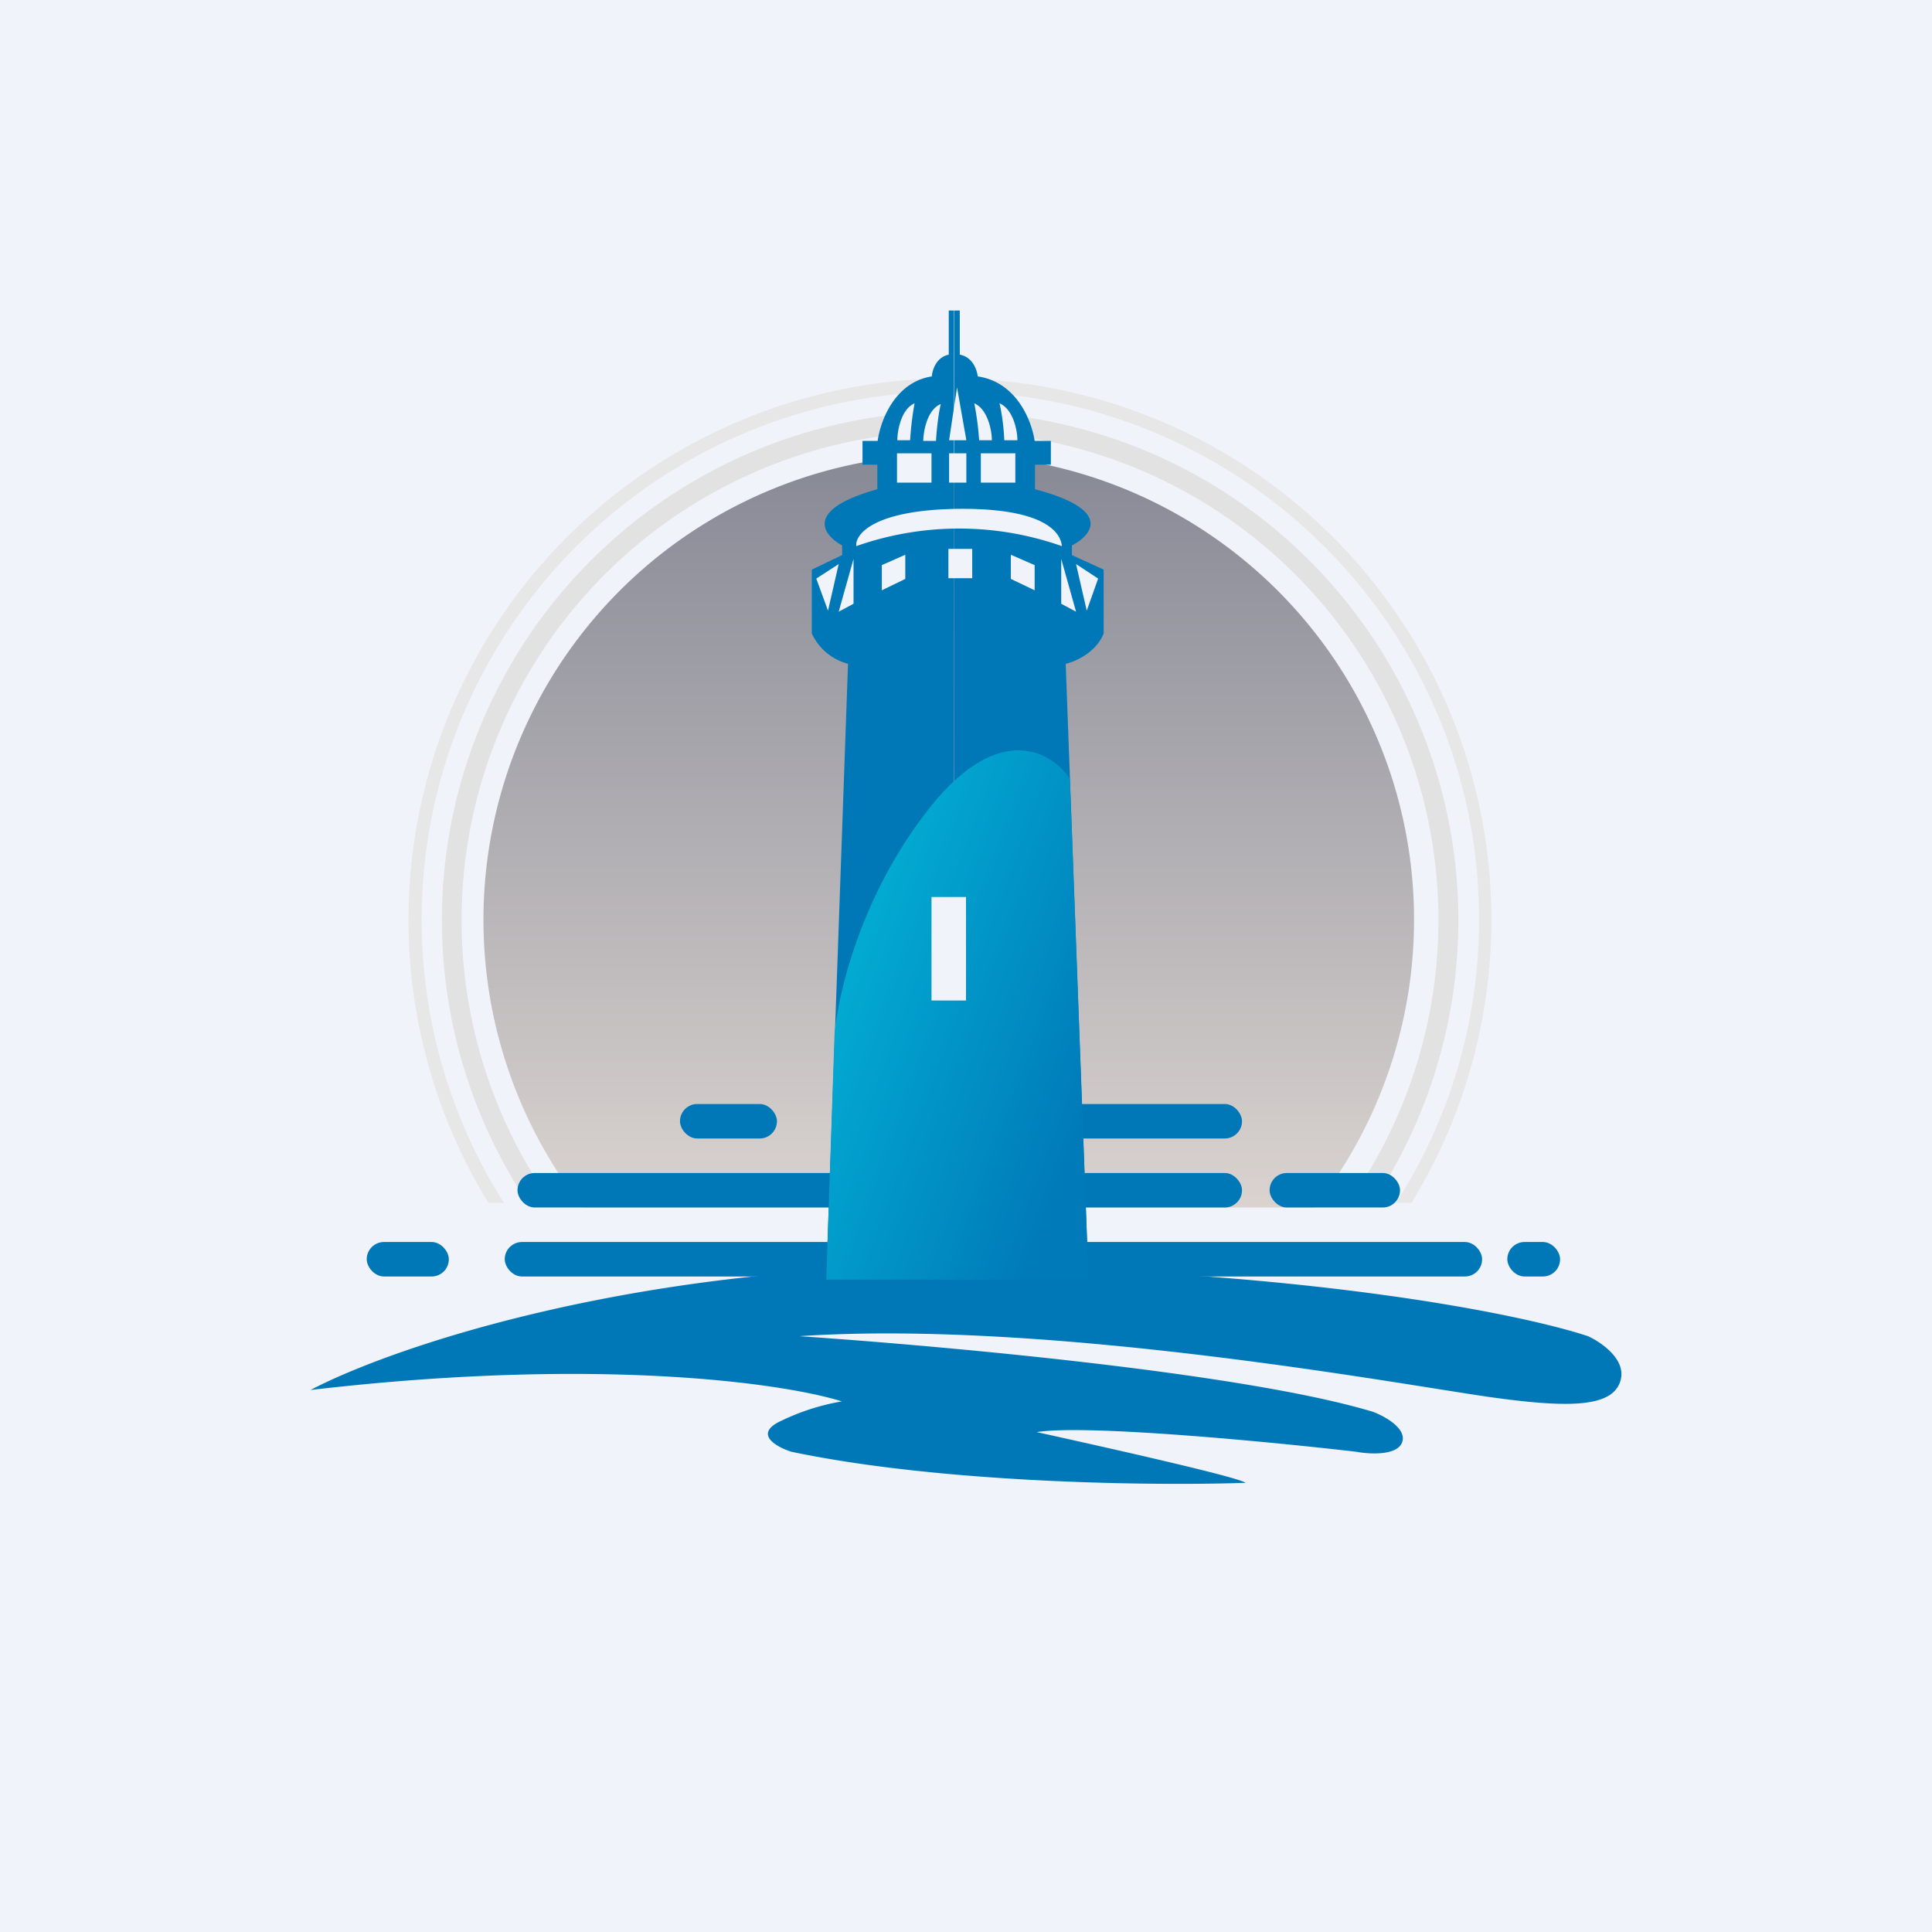 <svg xmlns="http://www.w3.org/2000/svg" width="56" height="56" viewBox="0 0 56 56"><path fill="#F0F3FA" d="M0 0h56v56H0z"/><path d="M38.1 35a13.49 13.49 0 0 0-10.6-21.83A13.49 13.49 0 0 0 16.9 35h21.2Z" fill="url(#auzsvucuk)"/><path d="M14.16 34.87a15.69 15.69 0 0 1 13.38-23.9 15.69 15.69 0 0 1 13.37 23.9h-.45c1.53-2.37 2.41-5.2 2.41-8.22 0-8.45-6.87-15.3-15.34-15.3a15.31 15.31 0 0 0-12.92 23.52h-.45Z" fill="#E7E7E7"/><path d="M15.3 34.87a14.74 14.74 0 0 1 12.24-22.94 14.74 14.74 0 0 1 12.24 22.94h-.7A14.17 14.17 0 0 0 27.53 12.5 14.17 14.17 0 0 0 16 34.88h-.7Z" fill="#E2E2E2"/><rect x="19.71" y="32" width="2.81" height="1" rx=".5" fill="#0078B7"/><rect x="30.9" y="32" width="5.1" height="1" rx=".5" fill="#0078B7"/><rect x="36.8" y="34" width="3.78" height="1" rx=".5" fill="#0078B7"/><rect x="31" y="34" width="5" height="1" rx=".5" fill="#0078B7"/><rect x="43.69" y="36" width="1.53" height="1" rx=".5" fill="#0078B7"/><rect x="10.63" y="36" width="2.38" height="1" rx=".5" fill="#0078B7"/><rect x="31" y="36" width="11.96" height="1" rx=".5" fill="#0078B7"/><rect x="14.63" y="36" width="11.96" height="1" rx=".5" fill="#0078B7"/><rect x="15" y="34" width="10" height="1" rx=".5" fill="#0078B7"/><path d="M28.42 36.7C18.64 36.56 11.4 39.03 9 40.29c8.36-.98 13.75-.19 15.4.33a6.6 6.6 0 0 0-1.75.56c-.83.38-.15.76.29.9 4.43.93 10.62.99 13.16.9-.17-.16-4.1-1.04-6.05-1.47 1.43-.23 6.77.28 9.26.57.38.07 1.18.12 1.33-.27.15-.4-.5-.76-.85-.89C36 39.78 27.14 39 23.17 38.73c7.44-.5 17.98 1.5 20.2 1.79 2.2.3 3.38.25 3.6-.5.18-.61-.55-1.11-.94-1.29-1.8-.6-7.83-1.87-17.6-2.02Z" fill="#0078B7"/><path d="m23.95 37.02.63-17.78a1.6 1.6 0 0 1-1.05-.88v-1.85l.88-.42v-.28c-.55-.3-1.12-1.03 1.02-1.63v-.71H25v-.69h.44c.07-.55.48-1.7 1.57-1.87.01-.18.13-.56.49-.63V9h.16v28.02h-3.7Zm3.7 0h3.9l-.66-17.78c.27-.06.88-.32 1.1-.88v-1.85l-.92-.42v-.28c.58-.3 1.2-1.03-1.07-1.63v-.71h.46v-.69h-.47c-.08-.55-.5-1.7-1.65-1.87-.02-.18-.14-.56-.52-.63V9h-.17v28.02Z" fill="#0078B7"/><path d="m27.51 12.76.23-1.53.27 1.53h-.5Zm-1.5 0c0-.28.11-.9.5-1.07-.03.15-.1.58-.13 1.07H26Zm3.48 0c0-.28-.12-.9-.52-1.07.04.15.12.58.14 1.07h.38Zm-2.22-1.05c-.4.17-.5.78-.51 1.07h.37c.03-.5.1-.92.14-1.07Zm1.48 1.05c0-.28-.12-.9-.51-1.07.03.15.11.58.14 1.07h.37Zm-1.75.38h-1v.85h1v-.85Zm1.43 0h1v.85h-1v-.85Zm-.42 0h-.5v.85h.5v-.85Zm-.52 2.77h.69v.85h-.69v-.85Zm-2.67-.08c-.04-.34.5-1.04 2.9-1.08 2.96-.04 3.04.93 3.06 1.08a8.97 8.97 0 0 0-5.96 0ZM24 17.7l.31-1.35-.65.42.34.93Zm7.19-1.35.31 1.35.33-.93-.64-.42Zm-6.45 1.15v-1.3l-.43 1.53.43-.23Zm6.02-1.3v1.3l.43.23-.43-1.53Zm-5.2.18.68-.3v.7l-.68.33v-.73Zm3.74-.3.69.3v.73l-.69-.33v-.7Z" fill="#F0F3FA"/><path d="M26.95 23.41c2.02-2.54 3.55-1.61 4.06-.84l.54 14.52h-7.6l.24-7.13c.1-1.11.74-4 2.76-6.55Z" fill="url(#buzsvucuk)"/><path fill="#F0F3FA" d="M27 26h1v3h-1z"/><defs><linearGradient id="auzsvucuk" x1="27.55" y1="13.82" x2="27.55" y2="40.02" gradientUnits="userSpaceOnUse"><stop stop-color="#898B97"/><stop offset="1" stop-color="#EDE4DD"/></linearGradient><linearGradient id="buzsvucuk" x1="23.94" y1="29.42" x2="31.58" y2="32.26" gradientUnits="userSpaceOnUse"><stop stop-color="#02ABD2"/><stop offset="1" stop-color="#007AB9"/></linearGradient></defs></svg>